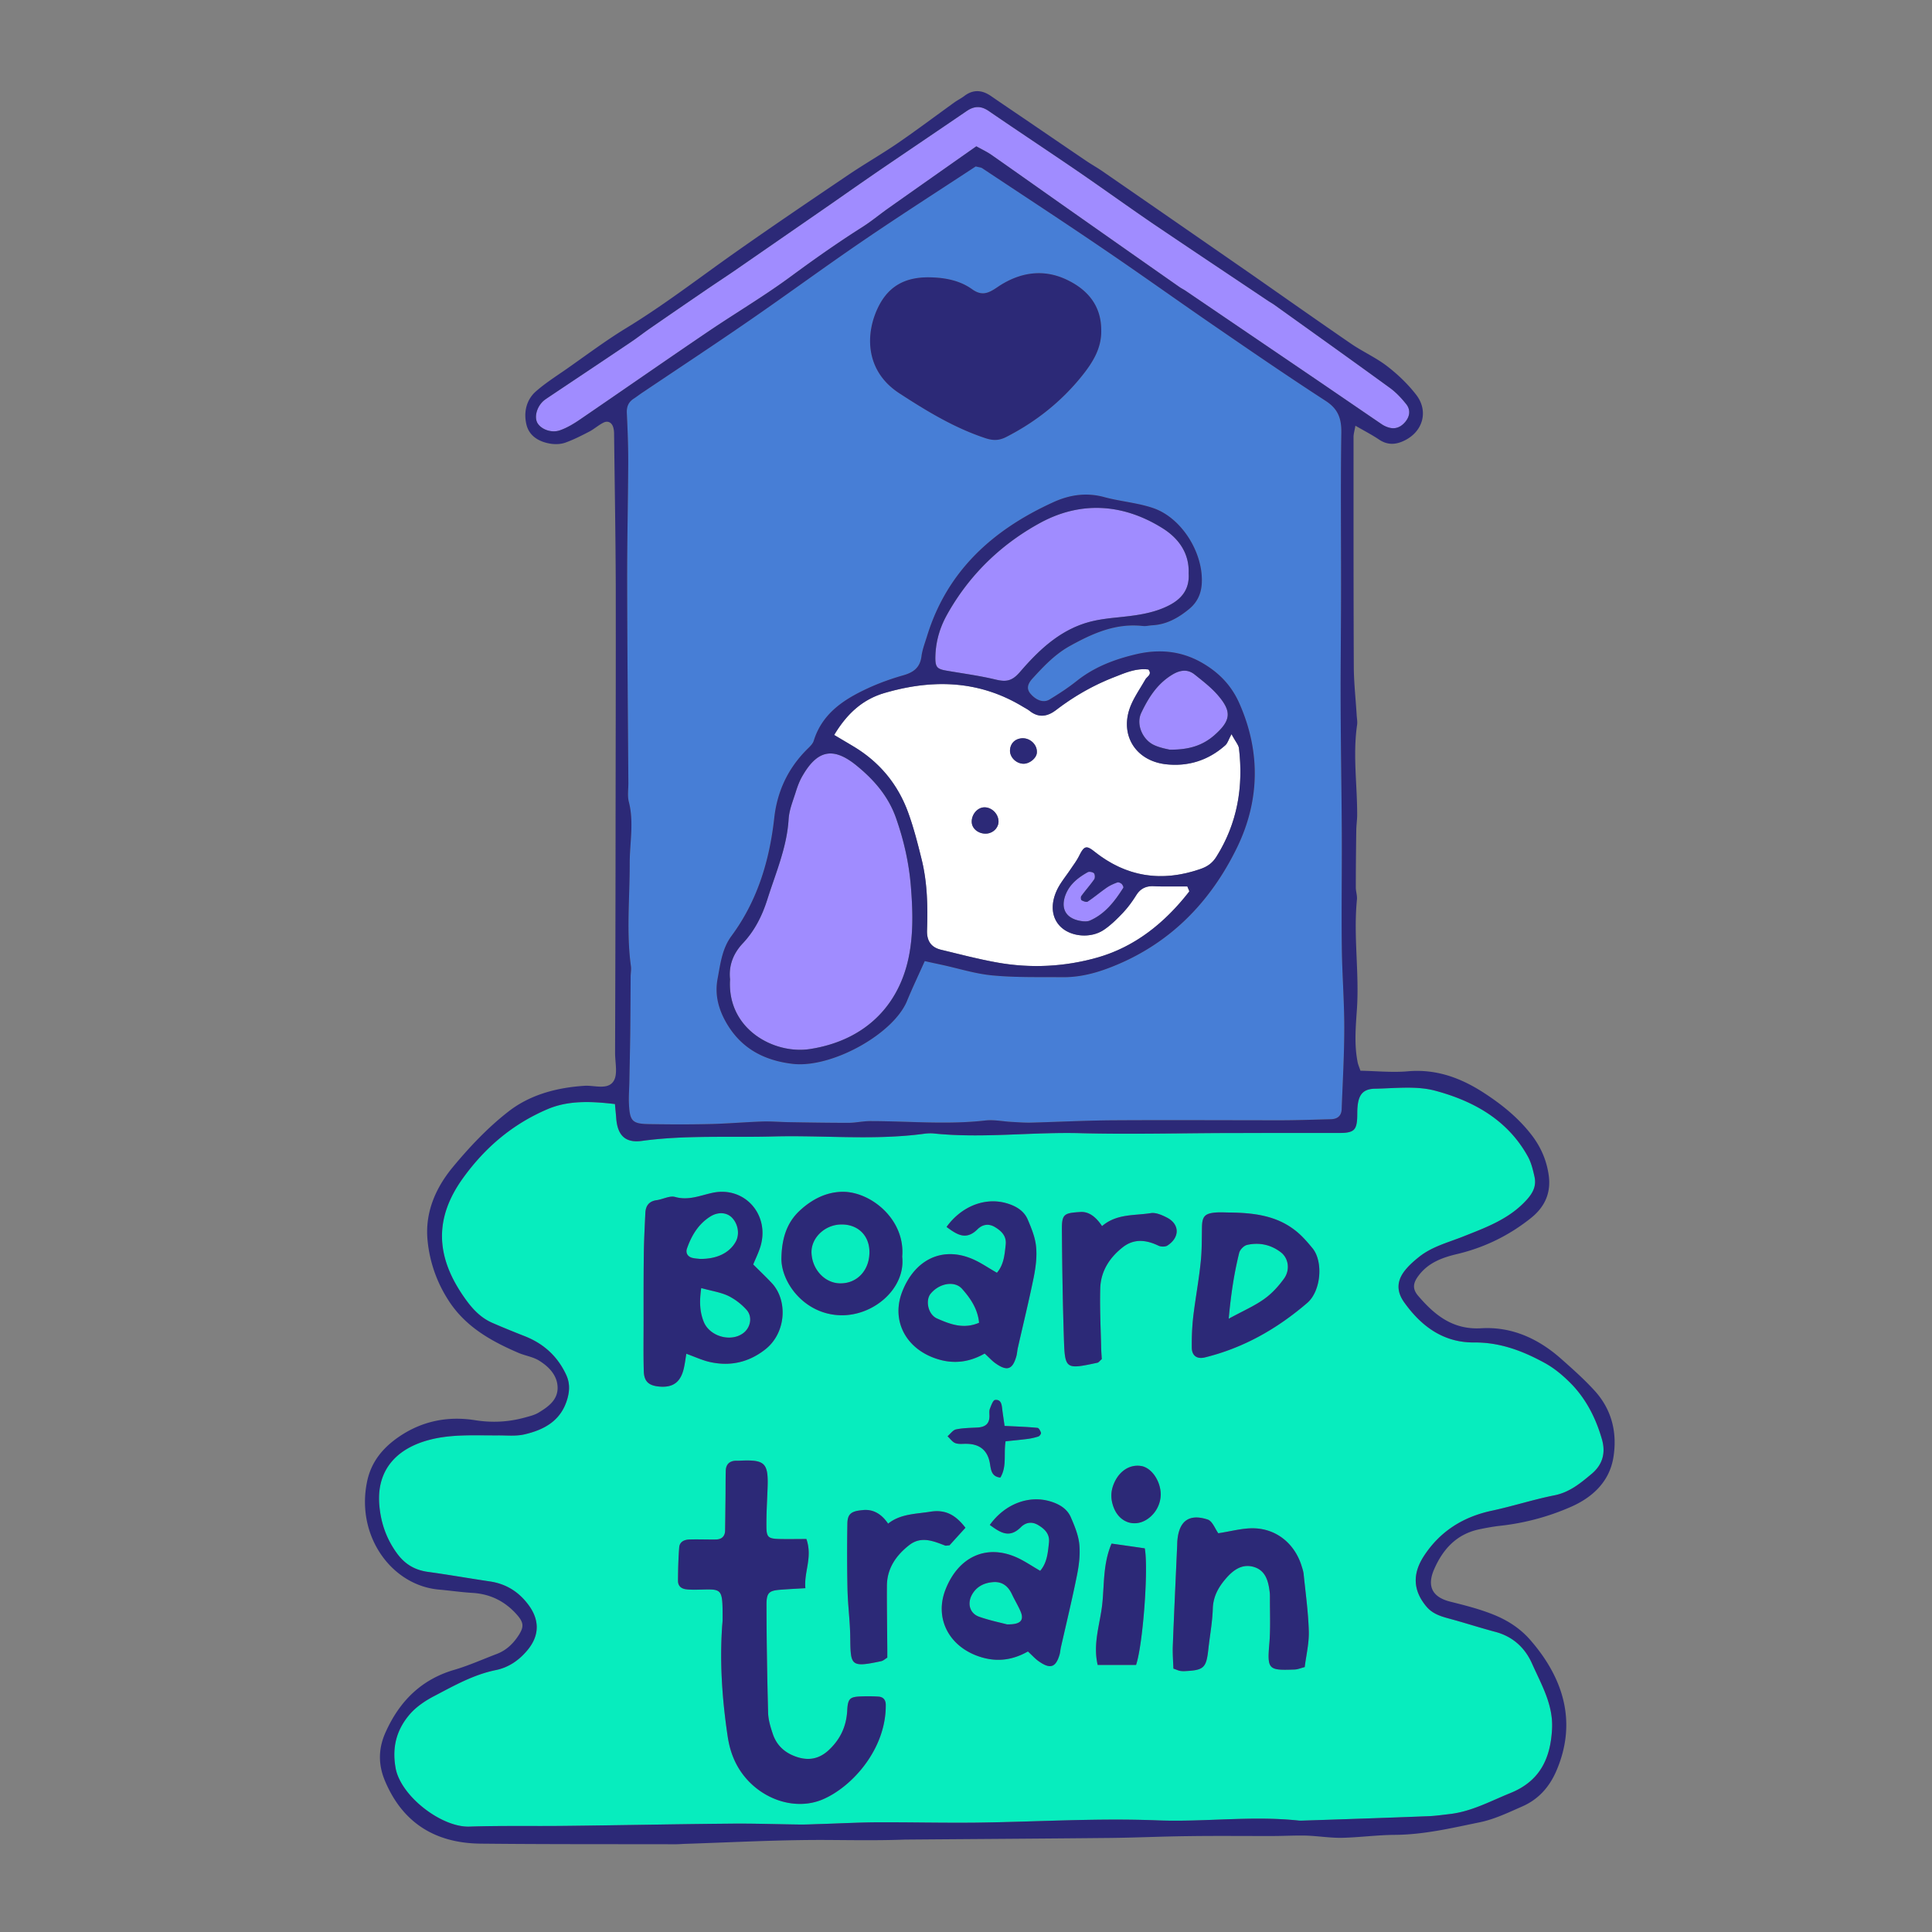<svg xmlns="http://www.w3.org/2000/svg" viewBox="0 0 288 288"><rect x="0" y="0" width="288" height="288" fill="#808080" stroke="none"/><defs><style>.cls-2{fill:#07edbe}.cls-3{fill:#2c2977}</style></defs><path id="White" d="M157.38 105.88c2.67-2.05 5.55-3.71 8.69-4.93 1.64-.64 3.28-1.38 5.12-1.15.6.75-.2 1.04-.45 1.48-.7 1.24-1.54 2.43-2.11 3.74-1.85 4.26.45 8.33 5.1 8.9 3.34.39 6.37-.55 8.91-2.81.35-.3.48-.83.94-1.67.63 1.17 1.05 1.61 1.11 2.11.68 5.73-.23 11.15-3.34 16.12-.59.96-1.32 1.5-2.43 1.88-5.78 1.99-11.02 1.18-15.8-2.63-1.19-.95-1.53-.8-2.25.65-.36.73-.86 1.38-1.31 2.05-.66.99-1.44 1.91-1.96 2.97-1.09 2.26-.82 4.34.58 5.63 1.52 1.42 4.42 1.69 6.34.41 1.07-.71 2.02-1.66 2.91-2.6.73-.78 1.37-1.66 1.94-2.57.64-1.04 1.53-1.43 2.71-1.35.36.02.72.03 1.07.03H177c.13.39.34.69.26.78-3.6 4.62-8.05 8.23-13.71 9.83-4.84 1.37-9.9 1.63-14.91.73-2.8-.5-5.58-1.23-8.36-1.9-1.46-.35-2.13-1.29-2.09-2.86.12-3.58.06-7.18-.82-10.68-.57-2.31-1.16-4.63-1.97-6.86-1.55-4.3-4.33-7.64-8.29-9.98-.81-.49-1.62-.96-2.76-1.64 1.93-3.22 4.27-5.31 7.51-6.26 7.18-2.1 14.13-1.91 20.69 2.09.31.18.64.35.92.57 1.33 1.06 2.62.89 3.91-.08m-2.82 6.35c.11-1.18-.96-2.23-2.19-2.18-1.04.06-1.76.75-1.81 1.78s.9 1.99 1.99 2.02c.91.02 1.94-.81 2.01-1.62m-7.37 12.02c1-.13 1.75-1.01 1.65-1.96-.1-1.09-1.1-1.99-2.16-1.94-1.03.05-1.9 1.13-1.82 2.26.07 1.02 1.16 1.79 2.33 1.64" style="fill:#fff"/><path id="Purple" d="M174.34 111.75c-.3-.08-1.38-.25-2.32-.69-1.69-.79-2.72-3.08-1.89-4.81 1.11-2.32 2.41-4.36 4.67-5.71 1.13-.67 2.26-.83 3.31.03 1.2.96 2.44 1.91 3.44 3.07 2.11 2.45 1.95 3.78-.54 5.97-1.68 1.46-3.68 2.18-6.67 2.14m-12.86 25.59c-2.51-.27-3.4-1.77-2.69-3.82.6-1.67 1.89-2.68 3.35-3.5.21-.13.73-.04.93.15.16.16.19.69.05.9-.6.86-1.31 1.65-1.93 2.5-.11.14-.07.57.04.63.27.15.71.32.91.2.98-.65 1.88-1.42 2.85-2.09.48-.33 1.03-.57 1.58-.77.17-.06.47.08.63.22.14.13.32.48.25.58-1.28 2.02-2.7 3.88-4.96 4.88-.41.19-.92.11-1.01.12m-13.11-36.05c-2.42-.58-4.9-.9-7.36-1.33-1.3-.23-1.58-.52-1.58-1.87.02-2.32.62-4.46 1.75-6.48 3.29-5.89 8.02-10.46 13.83-13.64 6.07-3.32 12.41-2.92 18.32.79 2.43 1.53 3.98 3.77 3.86 6.72.16 2.48-1.18 3.92-3.12 4.86-2.39 1.17-5.01 1.44-7.62 1.71-1.29.13-2.6.29-3.86.61-4.48 1.14-7.7 4.2-10.58 7.55-1.19 1.37-2.1 1.46-3.64 1.08m-28.74 14.36c2.21-3.84 4.57-4.36 8.03-1.55 2.6 2.11 4.78 4.59 5.93 7.9 1.15 3.29 1.9 6.59 2.19 10.08.25 3.11.37 6.14-.08 9.24-1.16 8.2-6.5 13.75-14.96 15.06-5.32.82-12.39-2.93-11.91-10.4-.22-1.93.41-3.78 1.9-5.36 1.75-1.85 2.87-4.07 3.64-6.49 1.25-3.97 2.94-7.8 3.19-12.05.09-1.4.68-2.77 1.1-4.14.25-.79.55-1.58.97-2.29M83.54 64.12c-1.3.5-2.92-.12-3.45-1.11-.46-.89-.07-2.34.9-3.23.26-.23.57-.42.86-.62 4.06-2.72 8.13-5.42 12.17-8.15 1-.67 1.93-1.41 2.92-2.09 2.73-1.89 5.49-3.78 8.24-5.66 1.37-.94 2.78-1.86 4.16-2.8l14.7-10.17c2.35-1.64 4.69-3.28 7.04-4.89 4.34-2.96 8.69-5.89 13.01-8.84 1.12-.77 2.14-.81 3.29-.02 4.42 3.03 8.89 5.98 13.32 9.01 3.73 2.56 7.4 5.21 11.15 7.77 5.72 3.87 11.47 7.7 17.22 11.55.3.2.62.37.91.58 5.71 4.09 11.43 8.17 17.11 12.3.96.68 1.8 1.57 2.53 2.49.66.82.57 1.79-.12 2.63-.66.8-1.51 1.18-2.55.84-.33-.1-.66-.26-.95-.45-3.34-2.27-6.67-4.56-10.02-6.84-6.4-4.35-12.81-8.7-19.21-13.05-.3-.21-.63-.36-.92-.56-5.27-3.69-10.54-7.39-15.8-11.09-4.1-2.88-8.18-5.78-12.28-8.65-.67-.46-1.43-.81-2.23-1.26-4.44 3.12-8.82 6.2-13.19 9.29-1.27.9-2.46 1.9-3.77 2.73-3.62 2.29-7.13 4.76-10.59 7.31-4.01 2.97-8.34 5.52-12.47 8.32-6.42 4.35-12.77 8.78-19.17 13.15-.87.59-1.81 1.15-2.81 1.51" style="fill:#a08cff"/><path id="Blue" d="M145.45 24.8c.5.13.77.14.96.26 6.05 4.02 12.15 8 18.15 12.09 5.63 3.82 11.15 7.78 16.75 11.62 5.4 3.71 10.81 7.42 16.32 10.99 1.85 1.2 2.35 2.63 2.32 4.74-.12 7.75-.03 15.51-.04 23.26 0 5.85-.09 11.69-.06 17.53.02 6.32.14 12.64.17 18.96.03 5.59-.07 11.2 0 16.79.04 4.06.37 8.11.37 12.15s-.24 8.11-.39 12.15c-.04 1.02-.66 1.47-1.63 1.49-2.39.06-4.77.15-7.16.16-8.35 0-16.69-.04-25.05 0-4.17.02-8.34.24-12.51.35-.95.02-1.91-.06-2.86-.11-1.31-.07-2.64-.36-3.92-.21-5.72.65-11.44.09-17.15.09-1.07 0-2.14.25-3.2.26-2.98 0-5.95-.05-8.93-.1-1.31-.02-2.62-.14-3.92-.1-2.61.09-5.23.32-7.85.38-2.98.07-5.95.06-8.93.01-2.66-.03-3.02-.4-3.14-3.16-.04-1.06.05-2.14.07-3.21.04-2.37.1-4.75.13-7.13.03-2.86.04-5.7.06-8.56.01-.47.1-.96.05-1.43-.71-5.1-.18-10.22-.19-15.34-.01-3.06.66-6.15-.13-9.22-.23-.9-.06-1.9-.07-2.85-.07-10.02-.16-20.04-.18-30.07-.01-5.85.13-11.69.16-17.54.01-2.5-.09-5-.21-7.51-.04-.93.24-1.61 1.01-2.12.51-.33.97-.7 1.47-1.02 5.25-3.53 10.52-7 15.72-10.59 5.69-3.92 11.26-8.02 16.98-11.92 5.6-3.82 11.31-7.47 16.83-11.1Zm-11.4 33.82c4.09 2.66 8.24 5.19 12.94 6.73 1.11.35 1.99.32 3.03-.22 4.4-2.25 8.21-5.28 11.28-9.11 1.53-1.91 2.93-4.07 2.86-6.79.01-3.63-2-6.02-5.05-7.49-3.63-1.77-7.23-1.12-10.45 1.08-1.35.92-2.31 1.33-3.77.28-1.68-1.2-3.7-1.65-5.73-1.74-4.12-.22-7.03 1.21-8.65 5.34-1.49 3.79-1.24 8.8 3.54 11.92m-25.8 93.81c2.2 3.84 5.61 5.65 9.9 6.16 5.77.68 15-4.41 17.05-9.36.81-1.97 1.73-3.89 2.65-5.96.87.2 1.67.37 2.47.54 2.56.55 5.09 1.37 7.68 1.6 3.43.32 6.91.23 10.37.26 2.41.03 4.72-.53 6.97-1.39 8.84-3.36 15.04-9.66 19.07-17.95 3.37-6.95 3.54-14.25.34-21.48-1.16-2.63-2.98-4.53-5.43-5.97-3.17-1.87-6.54-2.17-10.02-1.34-3.14.74-6.13 1.87-8.73 3.92-1.3 1.04-2.71 1.96-4.13 2.82-.87.53-1.97.13-2.83-.87-.71-.83-.29-1.6.28-2.24 1.69-1.85 3.39-3.66 5.64-4.9 3.4-1.88 6.84-3.41 10.85-2.95.47.05.94-.09 1.42-.11 2.13-.12 3.86-1.11 5.46-2.42 1.18-.97 1.77-2.2 1.88-3.71.32-4.51-2.89-9.83-7.2-11.33-2.35-.81-4.9-.99-7.3-1.64-2.7-.74-5.23-.35-7.66.77-8.94 4.08-15.77 10.18-18.77 19.89-.31 1.02-.72 2.04-.85 3.09-.23 1.7-1.22 2.39-2.76 2.82-1.82.52-3.62 1.17-5.34 1.97-3.54 1.65-6.69 3.73-7.95 7.75-.15.52-.66.96-1.07 1.37-2.8 2.82-4.38 6.22-4.82 10.13-.71 6.4-2.51 12.38-6.37 17.61-1.42 1.91-1.66 4.17-2.08 6.39-.44 2.34.11 4.48 1.28 6.53" style="fill:#477ed6"/><g id="Teal"><path d="M185.89 185.58c1.82-.42 3.57-.04 5.05 1.1 1.14.88 1.4 2.6.49 3.89-.81 1.13-1.81 2.24-2.95 3.05-1.42 1.03-3.07 1.74-5.32 2.96.35-3.84.83-6.85 1.56-9.82.12-.48.7-1.07 1.17-1.18m-35.8 56.56c-.97-.26-2.6-.59-4.15-1.14-1.37-.5-1.77-1.92-1.08-3.23.68-1.26 1.83-1.83 3.2-1.93 1.33-.1 2.22.6 2.78 1.79.4.86.9 1.67 1.28 2.54.58 1.33.08 2.03-2.03 1.97m-4.14-44.96c-2.31 1.01-4.36.21-6.26-.63-1.37-.6-1.76-2.7-.98-3.68 1.27-1.57 3.57-2.01 4.7-.75 1.25 1.41 2.34 2.98 2.54 5.06m-20.74-5.87c-2.24-.04-4.12-2.03-4.24-4.5-.11-2.21 1.92-4.22 4.36-4.28 2.41-.07 4.14 1.48 4.27 3.82.15 2.86-1.74 5.01-4.39 4.96m-14.44 7.44c-1.88 1.38-5.05.44-5.89-1.77-.57-1.46-.64-2.96-.35-4.97 1.56.43 2.88.62 4.03 1.16 1.02.5 2 1.26 2.76 2.12.9 1.05.55 2.66-.55 3.46m-6.48-11.09c-.2-.03-.68-.04-1.13-.16-.68-.19-.97-.75-.76-1.37.67-1.93 1.69-3.65 3.46-4.77 1.17-.75 2.48-.65 3.26.16.93.96 1.16 2.5.55 3.59-.93 1.66-2.84 2.61-5.38 2.55" class="cls-2"/><path d="M177.66 200.94c.03 1.16.78 1.69 1.94 1.41 5.78-1.42 10.76-4.26 15.26-8.12 2.07-1.77 2.42-6.18.79-8.16-.83-1.01-1.7-2.01-2.73-2.77-2.78-2.11-6.08-2.49-9.45-2.55-.83 0-1.66-.07-2.48.02-1.42.16-1.78.64-1.81 2.1-.04 1.78 0 3.57-.2 5.34-.28 2.71-.79 5.4-1.11 8.11-.17 1.53-.23 3.09-.21 4.62m-1.77 48.13c.23.04.48.05.71.04 2.87-.13 3.23-.47 3.53-3.31.22-2 .6-4.01.66-6.02.06-1.82.86-3.21 1.96-4.48 1.06-1.23 2.36-2.2 4.05-1.75 1.91.51 2.3 2.22 2.49 3.95.02.23.02.48.02.72-.01 2.26.1 4.54-.09 6.79-.34 3.92-.11 4 3.8 3.86.45-.02.9-.22 1.47-.36.23-1.82.66-3.58.61-5.34-.08-2.84-.48-5.69-.77-8.53-.05-.47-.22-.93-.36-1.39-1.08-3.24-3.79-5.41-7.21-5.43-1.62-.01-3.25.45-5.15.74-.48-.66-.87-1.8-1.57-2.04-2.79-.92-4.29.22-4.53 3.15-.02.24-.02.48-.03.71-.22 5-.46 10-.65 14.99-.04 1.16.05 2.33.09 3.37.53.18.74.29.97.33m-9.85-24.29c.97 2.43 3.56 3.04 5.5 1.28a4.53 4.53 0 0 0 1.49-3.31c-.04-2.09-1.44-4-2.95-4.22-1.75-.26-3.33.82-4.09 2.77-.46 1.18-.41 2.32.05 3.48m-7.45-25.41c.15 4.79.21 4.79 5 3.77.19-.04.34-.28.65-.54-.04-.6-.09-1.3-.1-1.99-.07-2.86-.21-5.72-.13-8.56.08-2.52 1.35-4.53 3.3-6.08 1.7-1.37 3.52-1.17 5.38-.28.35.17.99.19 1.32-.01 1.9-1.22 1.86-3.22-.1-4.2-.73-.37-1.62-.76-2.37-.64-2.43.39-5.06.06-7.26 1.93q-1.46-2.21-3.21-2.1c-2.59.16-2.81.32-2.77 2.99.04 5.24.12 10.48.29 15.71m-13.06 47.41c2.61 1 5.13.86 7.7-.6.71.66 1.11 1.11 1.58 1.44 1.73 1.23 2.56.97 3.13-.94.1-.34.12-.7.19-1.05.82-3.6 1.68-7.18 2.41-10.8.3-1.5.5-3.09.35-4.61-.13-1.37-.7-2.74-1.26-4.03-.54-1.27-1.7-1.96-3-2.36-3.24-1-6.83.35-9.08 3.49 1.5 1.08 2.88 2.09 4.63.33.73-.72 1.66-.89 2.63-.28.98.59 1.69 1.34 1.56 2.57-.16 1.49-.27 3.01-1.31 4.22-1.3-.75-2.38-1.5-3.56-2.02-4.5-1.98-8.65-.06-10.56 4.83-1.59 4.09.33 8.16 4.59 9.81m-3.1-31.65c.53.19 1.17.07 1.77.1q2.92.09 3.38 3.01c.15.91.24 1.88 1.54 2.02 1-1.66.47-3.5.78-5.41 1.11-.11 2.15-.21 3.19-.34.58-.07 1.16-.2 1.71-.38.17-.06.42-.4.38-.54-.09-.28-.31-.72-.52-.74-1.52-.15-3.05-.2-4.91-.29-.14-1.01-.25-1.71-.34-2.41-.08-.7-.13-1.57-1.08-1.46-.3.03-.58.83-.77 1.32-.12.32-.06.71-.06 1.06.01 1.21-.68 1.67-1.79 1.73-1.07.06-2.15.06-3.19.28-.48.1-.84.66-1.27 1.02.39.36.73.87 1.18 1.03m-7.94-22.57c-1.59 4.09.33 8.15 4.59 9.8 2.61 1.01 5.13.87 7.7-.59.71.64 1.11 1.1 1.58 1.43 1.73 1.24 2.56.98 3.12-.94.14-.45.15-.94.26-1.4.79-3.49 1.64-6.95 2.35-10.44.3-1.51.51-3.1.35-4.61-.13-1.38-.7-2.74-1.25-4.04-.55-1.27-1.71-1.96-3-2.36-3.24-1.01-6.83.35-9.09 3.49 1.5 1.09 2.88 2.09 4.63.33.73-.71 1.66-.89 2.62-.29.98.6 1.7 1.34 1.57 2.58-.16 1.49-.27 3-1.31 4.21-1.29-.73-2.37-1.49-3.56-2.01-4.49-1.98-8.66-.04-10.56 4.84m-7.75 51.27c.08 4.41-.11 4.81 4.61 3.8.31-.06.58-.32.92-.53 0-.75 0-1.45-.01-2.15-.02-2.86-.07-5.71-.05-8.57.02-2.58 1.36-4.51 3.31-6.04 1.79-1.41 3.6-.62 5.39.06.11.04.24-.02.63-.04.65-.71 1.42-1.57 2.38-2.62-1.5-1.95-3-2.73-5.18-2.4-2.21.36-4.51.31-6.35 1.79q-1.5-2.22-3.71-2.03c-.12.02-.24.02-.36.04-1.43.16-1.98.57-2 1.97-.06 3.32-.05 6.65.02 9.97.06 2.25.36 4.5.4 6.75m-10.25-56.38c-.12 3.64 3.36 8.45 8.77 8.61 4.95.15 9.76-3.99 9.23-8.73.48-5.53-4.64-9.67-8.84-9.67-2.46.01-4.6 1.12-6.38 2.76-2.04 1.86-2.71 4.28-2.78 7.03m-9.76 42.04c-1.31.02-2.62-.04-3.93 0-.77.02-1.48.32-1.55 1.17-.13 1.66-.17 3.33-.18 4.99 0 .86.59 1.24 1.41 1.28.35.02.71.04 1.07.04 4.15-.06 4.17-.56 4.17 4.39 0 .35-.04.71-.07 1.07-.37 5.48.01 10.93.82 16.37.27 1.82.81 3.47 1.77 4.98 2.75 4.31 8.14 6.26 12.41 4.44 4.37-1.86 9.46-7.5 9.39-14.11-.01-.68-.34-1.14-1.04-1.2-.84-.06-1.67-.07-2.5-.04-1.77.06-2.1.25-2.2 2.05-.12 2.42-1.03 4.35-2.78 5.98-1.6 1.47-3.35 1.61-5.29.79-1.52-.64-2.55-1.74-3.05-3.29-.34-1.01-.66-2.08-.68-3.13-.14-5.36-.23-10.72-.24-16.08 0-1.79.39-2.09 2.08-2.22 1.15-.09 2.32-.15 3.72-.23-.24-2.45 1.1-4.56.15-7.33-1.42 0-2.72.03-4.01 0-1.67-.05-1.94-.25-1.95-1.84-.02-1.9.1-3.81.17-5.71.14-3.83-.35-4.31-4.25-4.12-.12 0-.24.02-.36 0-1 0-1.59.48-1.62 1.49-.04 1.43-.02 2.86-.04 4.28-.02 1.55-.03 3.11-.06 4.66-.02.85-.53 1.3-1.36 1.31Zm-8.57-22.81c2.26.24 3.43-.71 3.86-3.11.09-.44.15-.9.29-1.77 1.36.5 2.34.95 3.37 1.2 3.07.72 5.87.13 8.39-1.84 3.15-2.47 3.37-7.33.99-9.88-.88-.94-1.82-1.83-2.78-2.79.37-.9.79-1.75 1.07-2.65 1.45-4.76-2.36-9.07-7.17-8.02-1.84.4-3.54 1.17-5.54.61-.82-.23-1.83.36-2.77.48-1.17.17-1.63.88-1.67 1.95-.1 2.13-.21 4.27-.23 6.42-.04 3.33-.03 6.66-.03 10 0 2.38-.04 4.76.03 7.14.05 1.5.72 2.1 2.19 2.26m-23.96 7.29c1.31-.01 2.68.14 3.93-.14 3.02-.69 5.56-2.07 6.47-5.41.33-1.22.33-2.32-.2-3.47-1.27-2.74-3.31-4.61-6.09-5.73-1.65-.65-3.31-1.32-4.94-2.03-1.93-.85-3.19-2.35-4.37-4.08-4.01-5.88-4.3-11.51.02-17.5 3.32-4.6 7.41-8.04 12.53-10.24 3.12-1.35 6.49-1.22 10.12-.79.08.96.15 1.55.19 2.14.2 2.54 1.36 3.69 3.84 3.35 6.52-.89 13.06-.48 19.6-.66 7.5-.2 15.03.61 22.51-.41.47-.06.97-.08 1.43-.03 7.26.74 14.51-.24 21.78-.05s14.56 0 21.84-.02c5.36-.01 10.73-.01 16.1-.01.49 0 .96.01 1.44-.02 1.3-.11 1.73-.48 1.87-1.69.09-.71.02-1.43.09-2.15.15-1.84.82-2.7 2.59-2.74 2.98-.05 6.12-.45 8.92.28 5.71 1.52 10.83 4.32 13.87 9.8.51.91.77 1.99 1 3.02.32 1.39-.23 2.46-1.21 3.52-2.6 2.85-6.08 4.09-9.5 5.45-2.2.87-4.55 1.47-6.46 2.98-.83.66-1.65 1.38-2.28 2.23-1.13 1.55-1.06 3.06.06 4.61 2.56 3.57 5.85 5.98 10.43 5.94 3.84-.03 7.26 1.28 10.5 3.06 1.54.84 2.93 2.05 4.15 3.32 2.14 2.29 3.52 5.07 4.38 8.09.57 2.04.07 3.77-1.56 5.13-1.64 1.37-3.25 2.72-5.5 3.18-3.13.62-6.2 1.62-9.32 2.29-4.31.91-7.74 3.06-10.15 6.73-1.8 2.75-1.6 5.22.34 7.55.91 1.09 2.11 1.46 3.4 1.81 2.3.62 4.56 1.36 6.86 1.97 2.62.69 4.44 2.36 5.5 4.74 1.39 3.13 3.19 6.14 2.98 9.79-.24 4.38-1.81 7.73-6.21 9.51-2.97 1.2-5.8 2.76-9.05 3.13-1.06.12-2.12.28-3.19.32-6.2.24-12.39.45-18.59.65-.24.01-.48.02-.72 0-7.01-.75-14.02.24-21.06-.03-9.04-.36-18.12.23-27.18.34-4.9.05-9.79-.07-14.68-.05-2.85.02-5.72.18-8.58.26-.95.03-1.9.08-2.86.07-3.46-.04-6.91-.17-10.35-.13-8.2.07-16.4.24-24.6.33-4.77.06-9.56-.05-14.32.11-4.16.14-10.29-4.57-11.01-8.79-.57-3.25.25-5.89 2.33-8.19.96-1.02 2.21-1.85 3.47-2.5 2.94-1.54 5.85-3.19 9.18-3.86 1.93-.4 3.5-1.51 4.74-3.03 1.81-2.22 1.73-4.57 0-6.81-1.46-1.9-3.31-3.02-5.67-3.37-3.05-.45-6.09-.99-9.15-1.41-2.01-.27-3.5-1.13-4.72-2.82-1.61-2.22-2.41-4.66-2.61-7.3-.36-4.95 2.43-8.21 7.35-9.54 3.38-.92 6.87-.68 10.32-.7m95.15 34.22c1.01-2.95 1.87-14.28 1.3-17.38-1.57-.23-3.17-.46-4.95-.71-1.26 2.94-1.08 5.98-1.37 8.86-.29 2.99-1.46 5.97-.7 9.23z" class="cls-2"/></g><g id="Dark_Blue"><path d="M191.43 190.57c.91-1.29.65-3.01-.49-3.89-1.48-1.14-3.23-1.52-5.05-1.1-.47.11-1.05.7-1.17 1.18-.73 2.97-1.21 5.98-1.56 9.82 2.25-1.22 3.9-1.93 5.32-2.96 1.14-.81 2.14-1.92 2.95-3.05m-11.83 11.78c-1.16.28-1.91-.25-1.94-1.41-.02-1.53.04-3.09.21-4.62.32-2.71.83-5.4 1.11-8.11.2-1.77.16-3.56.2-5.34.03-1.46.39-1.94 1.81-2.1.82-.09 1.65-.02 2.48-.02 3.37.06 6.67.44 9.45 2.55 1.03.76 1.9 1.76 2.73 2.77 1.63 1.98 1.28 6.39-.79 8.16-4.5 3.86-9.48 6.7-15.26 8.12m-3.71 46.72c-.23-.04-.44-.15-.97-.33-.04-1.04-.13-2.21-.09-3.37.19-4.99.43-9.99.65-14.99.01-.23.01-.47.03-.71.24-2.93 1.74-4.07 4.53-3.15.7.24 1.09 1.38 1.57 2.04 1.9-.29 3.53-.75 5.15-.74 3.42.02 6.13 2.19 7.21 5.43.14.46.31.92.36 1.39.29 2.84.69 5.69.77 8.53.05 1.76-.38 3.52-.61 5.34-.57.14-1.02.34-1.47.36-3.91.14-4.14.06-3.8-3.86.19-2.25.08-4.53.09-6.79 0-.24 0-.49-.02-.72-.19-1.73-.58-3.44-2.49-3.95-1.69-.45-2.99.52-4.05 1.75-1.1 1.27-1.9 2.66-1.96 4.48-.06 2.01-.44 4.02-.66 6.02-.3 2.84-.66 3.18-3.53 3.31-.23.01-.48 0-.71-.04m-12.3-45.93c-4.79 1.02-4.85 1.02-5-3.77-.17-5.23-.25-10.47-.29-15.71-.04-2.67.18-2.83 2.77-2.99q1.75-.11 3.21 2.1c2.2-1.87 4.83-1.54 7.26-1.93.75-.12 1.64.27 2.37.64 1.96.98 2 2.98.1 4.2-.33.2-.97.18-1.32.01-1.86-.89-3.68-1.09-5.38.28-1.95 1.55-3.22 3.56-3.3 6.08-.08 2.84.06 5.7.13 8.56.01.69.06 1.39.1 1.99-.31.26-.46.5-.65.54m2.11 26.96c1.78.25 3.38.48 4.95.71.57 3.1-.29 14.43-1.3 17.38h-5.72c-.76-3.26.41-6.24.7-9.23.29-2.88.11-5.92 1.37-8.86m5.84-4.04c-1.94 1.76-4.53 1.15-5.5-1.28-.46-1.16-.51-2.3-.05-3.48.76-1.95 2.34-3.03 4.09-2.77 1.51.22 2.91 2.13 2.95 4.22a4.53 4.53 0 0 1-1.49 3.31M130.51 46.7c1.62-4.13 4.53-5.56 8.65-5.34 2.03.09 4.05.54 5.73 1.74 1.46 1.05 2.42.64 3.77-.28 3.22-2.2 6.82-2.85 10.45-1.08 3.05 1.47 5.06 3.86 5.05 7.49.07 2.72-1.33 4.88-2.86 6.79-3.07 3.83-6.88 6.86-11.28 9.11-1.04.54-1.92.57-3.03.22-4.7-1.54-8.85-4.07-12.94-6.73-4.78-3.12-5.03-8.13-3.54-11.92m21.86 63.35c1.23-.05 2.3 1 2.19 2.18-.07.81-1.1 1.64-2.01 1.62-1.09-.03-2.04-.99-1.99-2.02s.77-1.72 1.81-1.78m-3.53 12.24c.1.95-.65 1.83-1.65 1.96-1.17.15-2.26-.62-2.33-1.64-.08-1.13.79-2.21 1.82-2.26 1.06-.05 2.06.85 2.16 1.94M145.94 241c1.55.55 3.18.88 4.15 1.14 2.11.06 2.61-.64 2.03-1.97-.38-.87-.88-1.68-1.28-2.54-.56-1.19-1.45-1.89-2.78-1.79-1.37.1-2.52.67-3.2 1.93-.69 1.31-.29 2.73 1.08 3.23m7.29 5.18c-2.57 1.46-5.09 1.6-7.7.6-4.26-1.65-6.18-5.72-4.59-9.81 1.91-4.89 6.06-6.81 10.56-4.83 1.18.52 2.26 1.27 3.56 2.02 1.04-1.21 1.15-2.73 1.31-4.22.13-1.23-.58-1.98-1.56-2.57-.97-.61-1.9-.44-2.63.28-1.75 1.76-3.13.75-4.63-.33 2.25-3.14 5.84-4.49 9.08-3.49 1.3.4 2.46 1.09 3 2.36.56 1.29 1.13 2.66 1.26 4.03.15 1.52-.05 3.11-.35 4.61-.73 3.62-1.59 7.2-2.41 10.8-.07.35-.09.71-.19 1.05-.57 1.91-1.4 2.17-3.13.94-.47-.33-.87-.78-1.58-1.44m-9.03-30.95c-.6-.03-1.24.09-1.77-.1-.45-.16-.79-.67-1.18-1.03.43-.36.79-.92 1.27-1.02 1.04-.22 2.12-.22 3.19-.28 1.11-.06 1.8-.52 1.79-1.73 0-.35-.06-.74.06-1.06.19-.49.47-1.29.77-1.32.95-.11 1 .76 1.08 1.46.09.7.2 1.4.34 2.41 1.86.09 3.39.14 4.91.29.21.02.43.46.52.74.04.14-.21.48-.38.54-.55.18-1.13.31-1.71.38-1.04.13-2.08.23-3.19.34-.31 1.91.22 3.75-.78 5.41-1.3-.14-1.39-1.11-1.54-2.02q-.46-2.92-3.38-3.01m-4.51-18.68c1.9.84 3.95 1.64 6.26.63-.2-2.08-1.29-3.65-2.54-5.06-1.13-1.26-3.43-.82-4.7.75-.78.98-.39 3.08.98 3.68m7.09 5.22c-2.57 1.46-5.09 1.6-7.7.59-4.26-1.65-6.18-5.71-4.59-9.8 1.9-4.88 6.07-6.82 10.56-4.84 1.19.52 2.27 1.28 3.56 2.01 1.04-1.21 1.15-2.72 1.31-4.21.13-1.24-.59-1.98-1.57-2.58-.96-.6-1.89-.42-2.62.29-1.75 1.76-3.13.76-4.63-.33 2.26-3.14 5.85-4.5 9.09-3.49 1.29.4 2.45 1.09 3 2.36.55 1.3 1.12 2.66 1.25 4.04.16 1.51-.05 3.1-.35 4.61-.71 3.49-1.56 6.95-2.35 10.44-.11.46-.12.95-.26 1.4-.56 1.92-1.39 2.18-3.12.94-.47-.33-.87-.79-1.58-1.43m-15.43 45.86c-4.72 1.01-4.53.61-4.61-3.8-.04-2.25-.34-4.5-.4-6.75a255 255 0 0 1-.02-9.97c.02-1.4.57-1.81 2-1.97.12-.02.24-.02.36-.04q2.21-.19 3.71 2.03c1.84-1.48 4.14-1.43 6.35-1.79 2.18-.33 3.68.45 5.18 2.4-.96 1.05-1.73 1.91-2.38 2.62-.39.02-.52.08-.63.04-1.79-.68-3.6-1.47-5.39-.06-1.95 1.53-3.29 3.46-3.31 6.04-.02 2.86.03 5.71.05 8.57.01.7.01 1.4.01 2.15-.34.21-.61.47-.92.53m-10.38-60.82c.12 2.47 2 4.46 4.24 4.5 2.65.05 4.54-2.1 4.39-4.96-.13-2.34-1.86-3.89-4.27-3.82-2.44.06-4.47 2.07-4.36 4.28m4.29 9.25c-5.41-.16-8.89-4.97-8.77-8.61.07-2.75.74-5.17 2.78-7.03 1.78-1.64 3.92-2.75 6.38-2.76 4.2 0 9.32 4.14 8.84 9.67.53 4.74-4.28 8.88-9.23 8.73" class="cls-3"/><path d="M170.13 106.25c-.83 1.73.2 4.02 1.89 4.81.94.44 2.02.61 2.32.69 2.99.04 4.99-.68 6.67-2.14 2.49-2.19 2.65-3.52.54-5.97-1-1.16-2.24-2.11-3.44-3.07-1.05-.86-2.18-.7-3.31-.03-2.26 1.35-3.56 3.39-4.67 5.71m-11.34 27.27c-.71 2.05.18 3.55 2.69 3.82.09-.01.6.07 1.01-.12 2.26-1 3.68-2.86 4.96-4.88.07-.1-.11-.45-.25-.58-.16-.14-.46-.28-.63-.22-.55.2-1.1.44-1.58.77-.97.67-1.87 1.44-2.85 2.09-.2.12-.64-.05-.91-.2-.11-.06-.15-.49-.04-.63.62-.85 1.33-1.64 1.93-2.5.14-.21.11-.74-.05-.9-.2-.19-.72-.28-.93-.15-1.46.82-2.75 1.83-3.35 3.5m-19.36-35.43c0 1.35.28 1.64 1.58 1.87 2.46.43 4.94.75 7.36 1.33 1.54.38 2.45.29 3.64-1.08 2.88-3.35 6.1-6.41 10.58-7.55 1.26-.32 2.57-.48 3.86-.61 2.61-.27 5.23-.54 7.62-1.71 1.94-.94 3.28-2.38 3.12-4.86.12-2.95-1.43-5.19-3.86-6.72-5.91-3.71-12.25-4.11-18.32-.79-5.81 3.18-10.54 7.75-13.83 13.64-1.13 2.02-1.73 4.16-1.75 6.48m-15.08 11.47c1.14.68 1.95 1.15 2.76 1.64 3.96 2.34 6.74 5.68 8.29 9.98.81 2.23 1.4 4.55 1.97 6.86.88 3.5.94 7.1.82 10.68-.04 1.57.63 2.51 2.09 2.86 2.78.67 5.56 1.4 8.36 1.9 5.01.9 10.07.64 14.91-.73 5.66-1.6 10.11-5.21 13.71-9.83.08-.09-.13-.39-.26-.78h-3.85c-.35 0-.71-.01-1.07-.03-1.18-.08-2.07.31-2.71 1.35-.57.91-1.21 1.79-1.94 2.57-.89.94-1.84 1.89-2.91 2.6-1.92 1.28-4.82 1.01-6.34-.41-1.4-1.29-1.67-3.37-.58-5.63.52-1.06 1.3-1.98 1.96-2.97.45-.67.95-1.32 1.31-2.05.72-1.45 1.06-1.6 2.25-.65 4.78 3.81 10.02 4.62 15.8 2.63 1.11-.38 1.84-.92 2.43-1.88 3.11-4.97 4.02-10.39 3.34-16.12-.06-.5-.48-.94-1.11-2.11-.46.84-.59 1.37-.94 1.67-2.54 2.26-5.57 3.2-8.91 2.81-4.65-.57-6.95-4.64-5.1-8.9.57-1.31 1.41-2.5 2.11-3.74.25-.44 1.05-.73.45-1.48-1.84-.23-3.48.51-5.12 1.15-3.14 1.22-6.02 2.88-8.69 4.93-1.29.97-2.58 1.14-3.91.08-.28-.22-.61-.39-.92-.57-6.56-4-13.51-4.19-20.69-2.09-3.24.95-5.58 3.04-7.51 6.26m-15.52 36.42c-.48 7.47 6.59 11.22 11.91 10.4 8.46-1.31 13.8-6.86 14.96-15.06.45-3.1.33-6.13.08-9.24-.29-3.49-1.04-6.79-2.19-10.08-1.15-3.31-3.33-5.79-5.93-7.9-3.46-2.81-5.82-2.29-8.03 1.55-.42.71-.72 1.5-.97 2.29-.42 1.37-1.01 2.74-1.1 4.14-.25 4.25-1.94 8.08-3.19 12.05-.77 2.42-1.89 4.64-3.64 6.49-1.49 1.58-2.12 3.43-1.9 5.36m-1.86-.08c.42-2.22.66-4.48 2.08-6.39 3.86-5.23 5.66-11.21 6.37-17.61.44-3.91 2.02-7.31 4.82-10.13.41-.41.92-.85 1.07-1.37 1.26-4.02 4.41-6.1 7.95-7.75 1.72-.8 3.52-1.45 5.34-1.97 1.54-.43 2.53-1.12 2.76-2.82.13-1.05.54-2.07.85-3.09 3-9.71 9.83-15.81 18.77-19.89 2.43-1.12 4.96-1.51 7.66-.77 2.4.65 4.95.83 7.3 1.64 4.31 1.5 7.52 6.82 7.2 11.33-.11 1.51-.7 2.74-1.88 3.71-1.6 1.31-3.33 2.3-5.46 2.42-.48.02-.95.16-1.42.11-4.01-.46-7.45 1.07-10.85 2.95-2.25 1.24-3.95 3.05-5.64 4.9-.57.64-.99 1.41-.28 2.24.86 1 1.96 1.4 2.83.87 1.42-.86 2.83-1.78 4.13-2.82 2.6-2.05 5.59-3.18 8.73-3.92 3.48-.83 6.85-.53 10.02 1.34 2.45 1.44 4.27 3.34 5.43 5.97 3.2 7.23 3.03 14.53-.34 21.48-4.03 8.29-10.23 14.59-19.07 17.95-2.25.86-4.56 1.42-6.97 1.39-3.46-.03-6.94.06-10.37-.26-2.59-.23-5.12-1.05-7.68-1.6-.8-.17-1.6-.34-2.47-.54-.92 2.07-1.84 3.99-2.65 5.96-2.05 4.95-11.28 10.04-17.05 9.36-4.29-.51-7.7-2.32-9.9-6.16-1.17-2.05-1.72-4.19-1.28-6.53m-4.49 91.03c-.82-.04-1.41-.42-1.41-1.28.01-1.66.05-3.33.18-4.99.07-.85.78-1.15 1.55-1.17 1.31-.04 2.62.02 3.93 0 .83-.01 1.34-.46 1.36-1.31.03-1.55.04-3.11.06-4.66.02-1.42 0-2.85.04-4.28.03-1.01.62-1.5 1.62-1.49.12.01.24 0 .36 0 3.9-.19 4.39.29 4.25 4.12-.07 1.9-.19 3.81-.17 5.71.01 1.59.28 1.79 1.95 1.84 1.29.03 2.59 0 4.01 0 .95 2.77-.39 4.88-.15 7.33-1.4.08-2.57.14-3.72.23-1.69.13-2.08.43-2.08 2.22.01 5.36.1 10.72.24 16.08.02 1.05.34 2.12.68 3.13.5 1.55 1.53 2.65 3.05 3.29 1.94.82 3.69.68 5.29-.79 1.75-1.63 2.66-3.56 2.78-5.98.1-1.8.43-1.99 2.2-2.05.83-.03 1.66-.02 2.5.04.7.06 1.03.52 1.04 1.2.07 6.61-5.02 12.25-9.39 14.11-4.27 1.82-9.66-.13-12.41-4.44-.96-1.51-1.5-3.16-1.77-4.98-.81-5.44-1.19-10.89-.82-16.37.03-.36.07-.72.07-1.07 0-4.95-.02-4.45-4.17-4.39-.36 0-.72-.02-1.07-.04Zm2.4-39.95c.84 2.21 4.01 3.15 5.89 1.77 1.1-.8 1.45-2.41.55-3.46a9.2 9.2 0 0 0-2.76-2.12c-1.15-.54-2.47-.73-4.03-1.16-.29 2.01-.22 3.51.35 4.97m-.59-9.32c2.54.06 4.45-.89 5.38-2.55.61-1.09.38-2.63-.55-3.59-.78-.81-2.09-.91-3.26-.16-1.77 1.12-2.79 2.84-3.46 4.77-.21.62.08 1.18.76 1.37.45.12.93.13 1.13.16m-2.27 15.91c-.43 2.4-1.6 3.35-3.86 3.11-1.47-.16-2.14-.76-2.19-2.26-.07-2.38-.03-4.76-.03-7.14 0-3.34-.01-6.67.03-10 .02-2.15.13-4.29.23-6.42.04-1.07.5-1.78 1.67-1.95.94-.12 1.95-.71 2.77-.48 2 .56 3.7-.21 5.54-.61 4.81-1.05 8.62 3.26 7.17 8.02-.28.9-.7 1.75-1.07 2.65.96.96 1.9 1.85 2.78 2.79 2.38 2.55 2.16 7.41-.99 9.88-2.52 1.97-5.32 2.56-8.39 1.84-1.03-.25-2.01-.7-3.37-1.2-.14.87-.2 1.33-.29 1.77" class="cls-3"/><path d="M93.75 164.41c.12 2.76.48 3.13 3.14 3.16 2.98.05 5.95.06 8.93-.01 2.62-.06 5.24-.29 7.85-.38 1.3-.04 2.61.08 3.92.1 2.98.05 5.95.1 8.93.1 1.06-.01 2.13-.26 3.2-.26 5.71 0 11.43.56 17.15-.09 1.28-.15 2.61.14 3.92.21.95.05 1.91.13 2.86.11 4.17-.11 8.34-.33 12.51-.35 8.36-.05 16.7 0 25.05 0 2.39-.01 4.77-.1 7.16-.16.97-.02 1.59-.47 1.63-1.49.15-4.04.39-8.1.39-12.15s-.33-8.09-.37-12.15c-.07-5.59.03-11.2 0-16.79-.03-6.32-.15-12.64-.17-18.96-.03-5.84.06-11.68.06-17.53.01-7.75-.08-15.51.04-23.26.03-2.11-.47-3.54-2.32-4.74-5.51-3.57-10.92-7.28-16.32-10.99-5.6-3.84-11.12-7.8-16.75-11.62-6-4.09-12.1-8.07-18.15-12.09-.19-.12-.46-.13-.96-.26-5.52 3.63-11.23 7.28-16.83 11.1-5.72 3.9-11.29 8-16.98 11.92-5.2 3.59-10.47 7.06-15.72 10.59-.5.32-.96.69-1.47 1.02-.77.51-1.05 1.19-1.01 2.12.12 2.51.22 5.01.21 7.51-.03 5.85-.17 11.69-.16 17.54.02 10.03.11 20.05.18 30.07.01.95-.16 1.95.07 2.85.79 3.07.12 6.16.13 9.22.01 5.12-.52 10.24.19 15.34.05.47-.04.96-.05 1.43-.02 2.86-.03 5.7-.06 8.56-.03 2.38-.09 4.76-.13 7.13-.02 1.07-.11 2.15-.07 3.21ZM80.99 59.78c-.97.89-1.36 2.34-.9 3.23.53.99 2.15 1.61 3.45 1.11 1-.36 1.94-.92 2.81-1.51 6.4-4.37 12.75-8.8 19.17-13.15 4.13-2.8 8.46-5.35 12.47-8.32 3.46-2.55 6.97-5.02 10.59-7.31 1.31-.83 2.5-1.83 3.77-2.73 4.37-3.09 8.75-6.17 13.19-9.29.8.45 1.56.8 2.23 1.26 4.1 2.87 8.18 5.77 12.28 8.65 5.26 3.7 10.53 7.4 15.8 11.09.29.2.62.35.92.56 6.4 4.35 12.81 8.7 19.21 13.05 3.35 2.28 6.68 4.57 10.02 6.84.29.19.62.35.95.45 1.04.34 1.89-.04 2.55-.84.69-.84.78-1.81.12-2.63-.73-.92-1.57-1.81-2.53-2.49-5.68-4.13-11.4-8.21-17.11-12.3-.29-.21-.61-.38-.91-.58-5.75-3.85-11.5-7.68-17.22-11.55-3.75-2.56-7.42-5.21-11.15-7.77-4.43-3.03-8.9-5.98-13.32-9.01-1.15-.79-2.17-.75-3.29.02-4.32 2.95-8.67 5.88-13.01 8.84-2.35 1.61-4.69 3.25-7.04 4.89l-14.7 10.17c-1.38.94-2.79 1.86-4.16 2.8-2.75 1.88-5.51 3.77-8.24 5.66-.99.68-1.92 1.42-2.92 2.09-4.04 2.73-8.11 5.43-12.17 8.15-.29.2-.6.39-.86.62M57.49 258.2c2.06-4.58 5.28-7.83 10.22-9.28 2.16-.63 4.24-1.57 6.35-2.37 1.39-.53 2.41-1.5 3.22-2.73.85-1.3.83-1.94-.28-3.18-1.75-1.95-3.92-3.03-6.57-3.19-1.66-.1-3.31-.34-4.97-.49-7.09-.61-12.43-8-10.74-16.1.59-2.86 2.25-4.92 4.56-6.55 3.5-2.46 7.4-3.26 11.56-2.6 2.54.4 4.99.27 7.44-.41.68-.19 1.41-.36 2-.72 1.45-.87 2.91-1.91 2.84-3.82-.07-1.78-1.32-3.04-2.75-3.93-.9-.56-2.02-.72-3.01-1.13-4.21-1.8-8.11-3.99-10.63-8.05a19.9 19.9 0 0 1-2.99-8.71c-.42-4.15 1.18-7.82 3.71-10.9 2.49-3.01 5.24-5.93 8.31-8.32 3.21-2.52 7.2-3.59 11.34-3.86 1.49-.11 3.47.67 4.36-.69.66-1.02.23-2.76.23-4.19.03-10.25.06-20.5.07-30.76.01-13.01.05-26.01.03-39.02-.03-7.52-.16-15.03-.25-22.55 0-.34-.04-.72-.16-1.05-.24-.67-.82-.91-1.42-.6-.74.37-1.38.95-2.1 1.33-1.16.6-2.33 1.2-3.55 1.64-.65.24-1.43.28-2.11.19-1.78-.25-3.32-1.12-3.73-2.9-.42-1.77-.03-3.65 1.42-4.92 1.42-1.25 3.04-2.27 4.6-3.36 2.93-2.05 5.8-4.21 8.85-6.07 5.62-3.42 10.8-7.43 16.16-11.21 5.56-3.92 11.19-7.73 16.81-11.53 2.47-1.68 5.07-3.16 7.53-4.84 2.85-1.96 5.62-4.04 8.42-6.06.49-.35 1.03-.61 1.5-.97 1.34-1.01 2.65-.89 3.97.02 2.26 1.56 4.54 3.08 6.8 4.63 2.47 1.68 4.92 3.36 7.39 5.03.79.54 1.63 1 2.41 1.54 7.36 5.08 14.72 10.18 22.07 15.27 4.98 3.48 9.95 6.98 14.96 10.42 1.76 1.21 3.77 2.1 5.45 3.4 1.58 1.22 3.08 2.66 4.3 4.24 1.9 2.46.99 5.53-1.81 6.85-1.27.61-2.48.66-3.72-.17-1.05-.71-2.2-1.3-3.53-2.07-.14.79-.28 1.24-.28 1.67 0 11.46-.01 22.92.04 34.37.02 2.39.29 4.75.43 7.14.03.47.13.96.06 1.42-.66 4.52.04 9.03.01 13.53-.01.71-.12 1.43-.13 2.14-.04 2.86-.07 5.71-.07 8.56 0 .59.22 1.2.17 1.78-.55 5.48.37 10.97-.01 16.43-.18 2.63-.41 5.23.11 7.83.06.34.21.66.42 1.28 2.3.04 4.68.29 7.03.09 4.29-.39 8.01 1.01 11.45 3.26 2.6 1.69 5.02 3.65 6.95 6.12 1.35 1.72 2.23 3.63 2.59 5.81.47 2.72-.41 4.9-2.54 6.63-3.3 2.65-7 4.46-11.12 5.43-2.23.53-4.34 1.32-5.77 3.31-.77 1.06-.84 1.9.01 2.9 2.47 2.89 5.18 5.09 9.41 4.84 4.6-.27 8.59 1.59 11.99 4.63 1.69 1.5 3.39 3.01 4.91 4.68 2.58 2.83 3.4 6.29 2.79 9.99-.61 3.61-3.13 5.91-6.27 7.3a35.9 35.9 0 0 1-10.63 2.85c-1.06.12-2.13.32-3.17.54-3.34.73-5.36 2.98-6.65 5.95-1.09 2.51-.29 4.13 2.38 4.81 2.19.55 4.36 1.09 6.47 1.94 2.16.87 4.02 2.08 5.53 3.83 5.14 5.92 6.85 12.49 3.84 19.47-1.04 2.41-2.67 4.23-5.05 5.28-2.07.91-4.16 1.92-6.34 2.37-4.19.86-8.38 1.86-12.71 1.88-2.62.02-5.23.38-7.85.44-1.77.03-3.56-.27-5.33-.33-1.67-.04-3.34.06-5 .06-4.17.01-8.33-.04-12.5.02-3.94.04-7.87.23-11.8.27-10.02.1-20.05.16-30.08.24h-.36c-4.04.16-8.08.08-12.13.06-6.91-.02-13.83.36-20.74.58-.48.02-.95.06-1.43.06-9.66-.02-19.34.01-29-.09-6.71-.06-11.63-3.02-14.29-9.35-1.03-2.44-1.01-4.84.1-7.28m1.47 5.3c.72 4.22 6.85 8.93 11.01 8.79 4.76-.16 9.55-.05 14.32-.11 8.2-.09 16.4-.26 24.6-.33 3.44-.04 6.89.09 10.35.13.96.01 1.91-.04 2.86-.07 2.86-.08 5.73-.24 8.58-.26 4.89-.02 9.78.1 14.68.05 9.06-.11 18.14-.7 27.18-.34 7.04.27 14.05-.72 21.06.03.24.02.48.01.72 0 6.2-.2 12.39-.41 18.59-.65 1.07-.04 2.13-.2 3.19-.32 3.25-.37 6.08-1.93 9.05-3.13 4.4-1.78 5.97-5.13 6.21-9.51.21-3.65-1.59-6.66-2.98-9.79-1.06-2.38-2.88-4.05-5.5-4.74-2.3-.61-4.56-1.35-6.86-1.97-1.29-.35-2.49-.72-3.4-1.81-1.94-2.33-2.14-4.8-.34-7.55 2.41-3.67 5.84-5.82 10.15-6.73 3.12-.67 6.19-1.67 9.32-2.29 2.25-.46 3.86-1.81 5.5-3.18 1.63-1.36 2.13-3.09 1.56-5.13-.86-3.02-2.24-5.8-4.38-8.09-1.22-1.27-2.61-2.48-4.15-3.32-3.24-1.78-6.66-3.09-10.5-3.06-4.58.04-7.87-2.37-10.43-5.94-1.12-1.55-1.19-3.06-.06-4.61.63-.85 1.45-1.57 2.28-2.23 1.91-1.51 4.26-2.11 6.46-2.98 3.42-1.36 6.9-2.6 9.5-5.45.98-1.06 1.53-2.13 1.21-3.52-.23-1.03-.49-2.11-1-3.02-3.04-5.48-8.16-8.28-13.87-9.8-2.8-.73-5.94-.33-8.92-.28-1.77.04-2.44.9-2.59 2.74-.07.72 0 1.44-.09 2.15-.14 1.21-.57 1.58-1.87 1.69-.48.03-.95.02-1.44.02-5.37 0-10.74 0-16.1.01-7.28.02-14.57.21-21.84.02s-14.52.79-21.78.05c-.46-.05-.96-.03-1.43.03-7.48 1.02-15.01.21-22.51.41-6.54.18-13.08-.23-19.6.66-2.48.34-3.64-.81-3.84-3.35-.04-.59-.11-1.18-.19-2.14-3.63-.43-7-.56-10.12.79-5.12 2.2-9.21 5.64-12.53 10.24-4.32 5.99-4.03 11.62-.02 17.5 1.18 1.73 2.44 3.23 4.37 4.08 1.63.71 3.29 1.38 4.94 2.03 2.78 1.12 4.82 2.99 6.09 5.73.53 1.15.53 2.25.2 3.47-.91 3.34-3.45 4.72-6.47 5.41-1.25.28-2.62.13-3.93.14-3.45.02-6.94-.22-10.32.7-4.92 1.33-7.71 4.59-7.35 9.54.2 2.64 1 5.08 2.61 7.3 1.22 1.69 2.71 2.55 4.72 2.82 3.06.42 6.1.96 9.15 1.41 2.36.35 4.21 1.47 5.67 3.37 1.73 2.24 1.81 4.59 0 6.81-1.24 1.52-2.81 2.63-4.74 3.03-3.33.67-6.24 2.32-9.18 3.86-1.26.65-2.51 1.48-3.47 2.5-2.08 2.3-2.9 4.94-2.33 8.19" class="cls-3"/></g></svg>